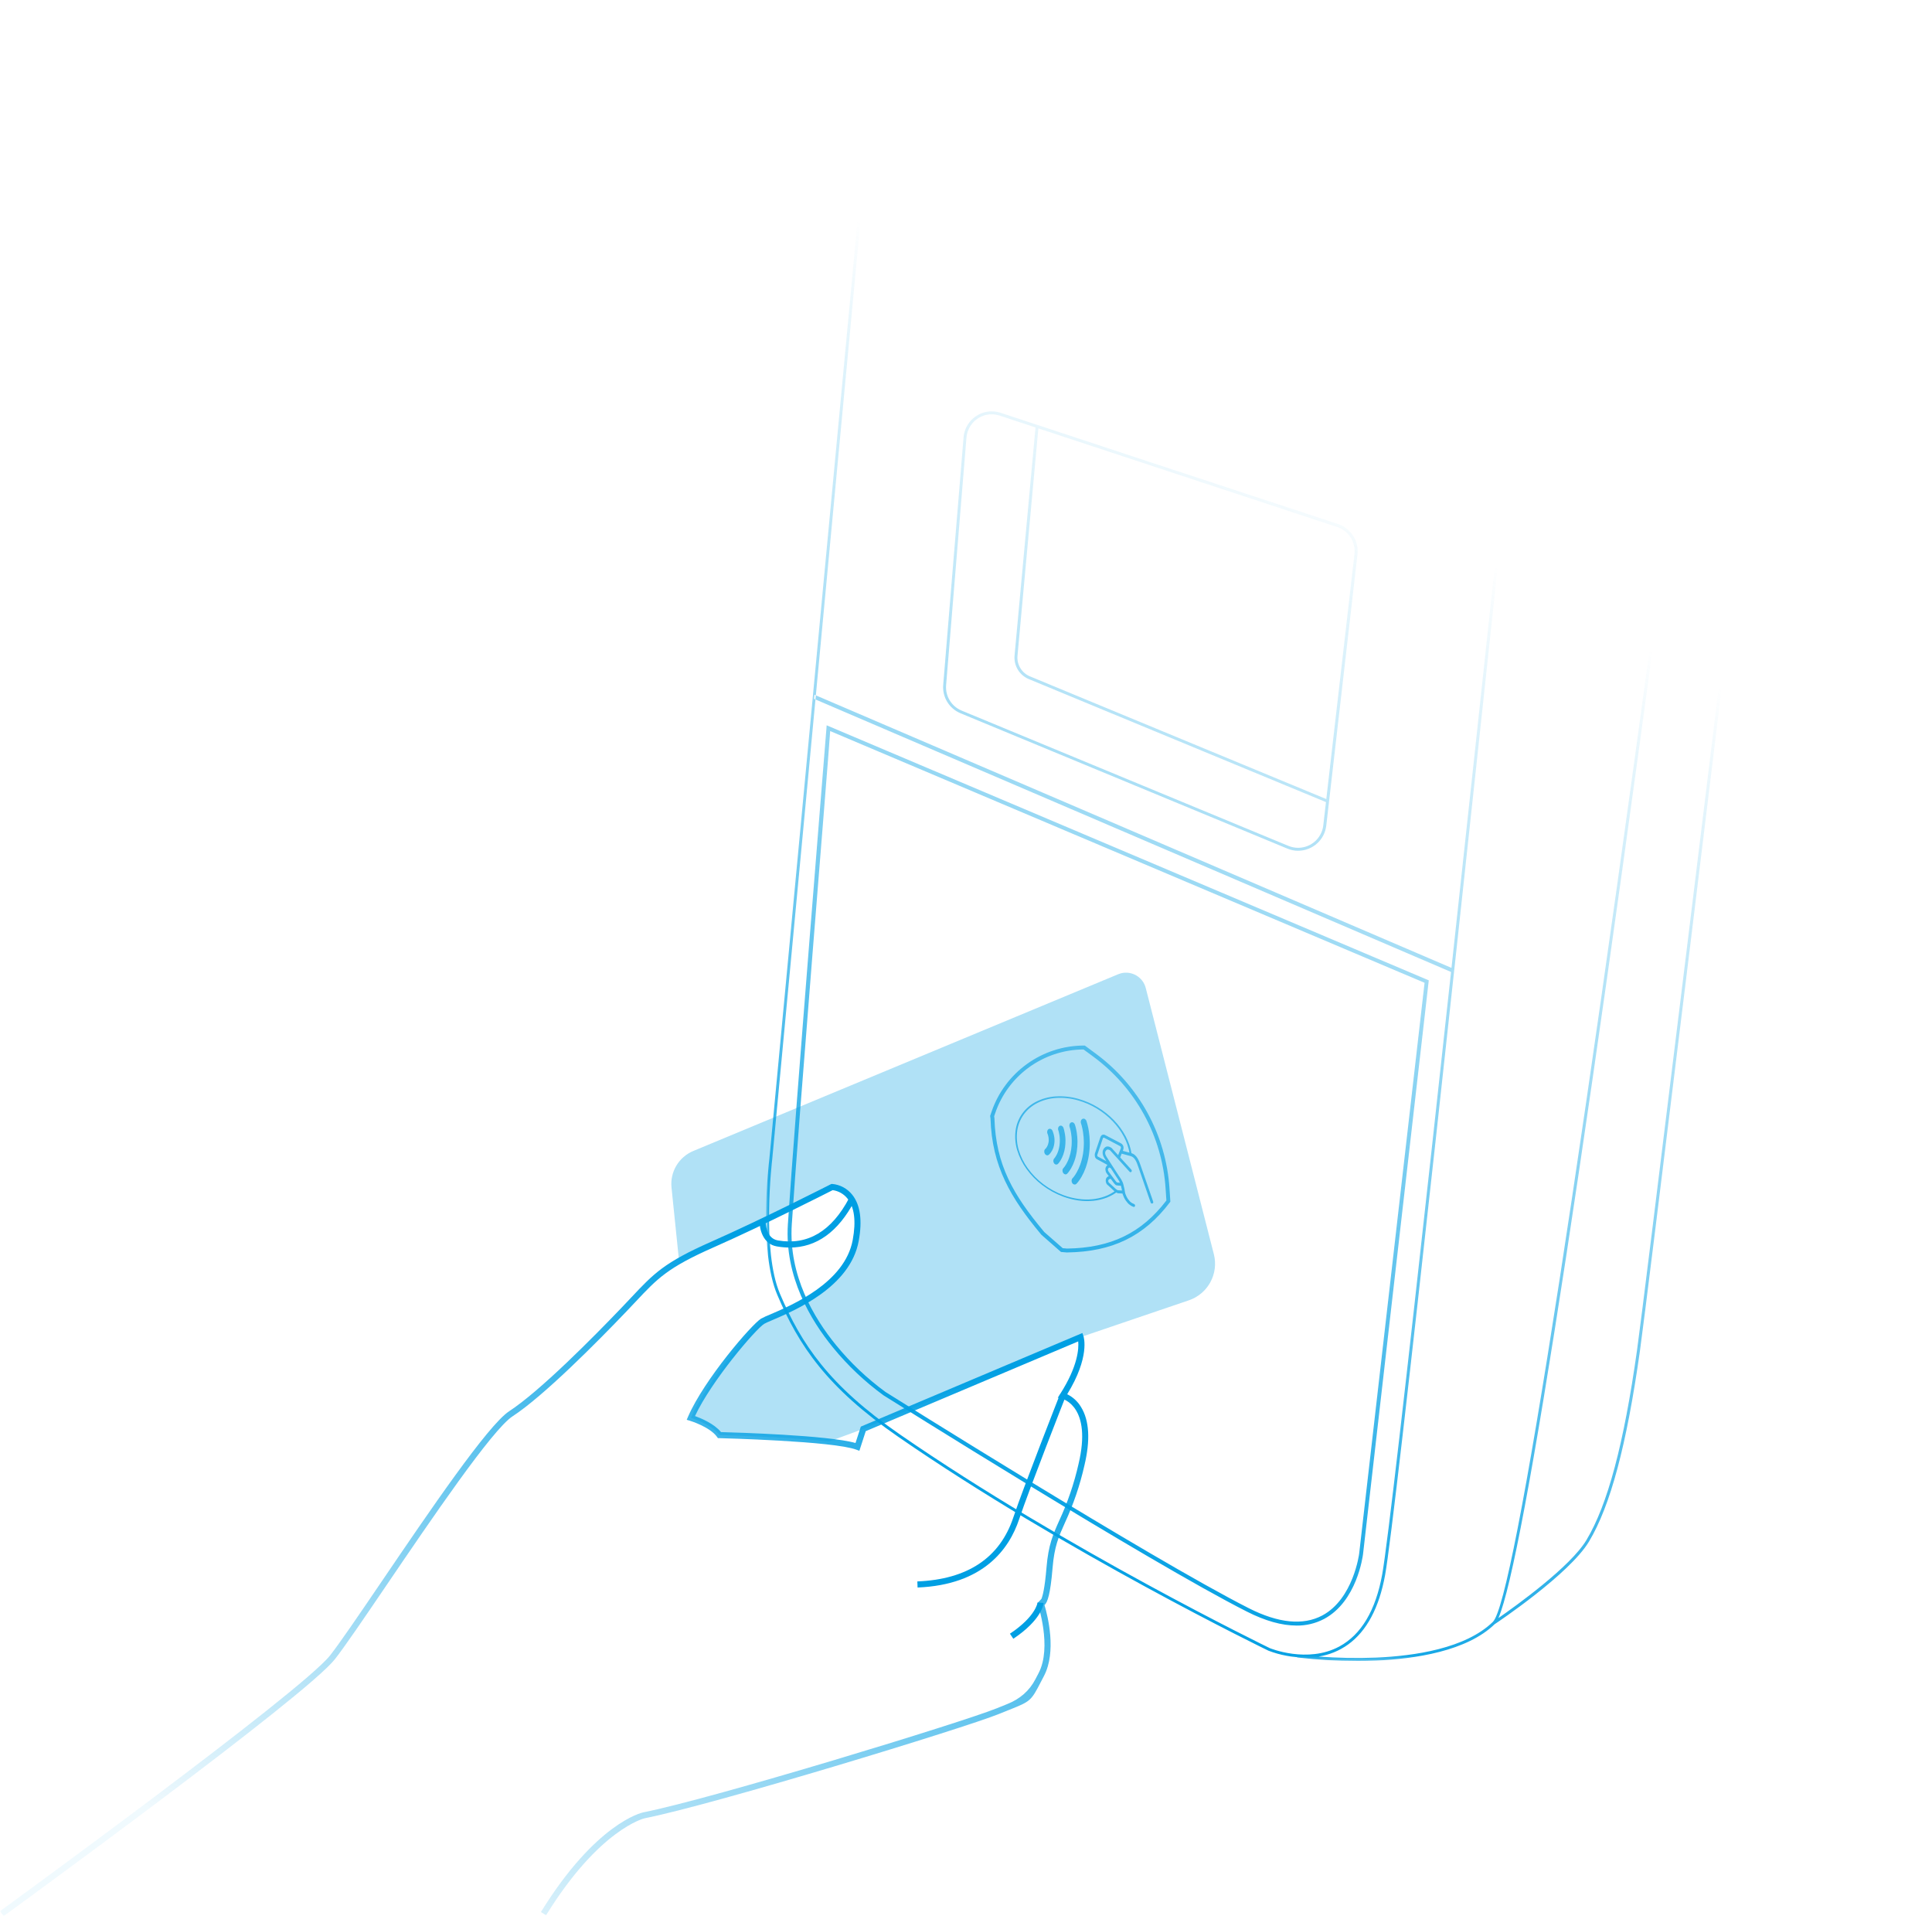 <svg width="479" height="475" viewBox="0 0 479 475" fill="none" xmlns="http://www.w3.org/2000/svg">
<mask id="mask0_2065_1474" style="mask-type:alpha" maskUnits="userSpaceOnUse" x="0" y="0" width="479" height="475">
<rect width="479" height="475" fill="#009FE3"/>
</mask>
<g mask="url(#mask0_2065_1474)">
<mask id="mask1_2065_1474" style="mask-type:luminance" maskUnits="userSpaceOnUse" x="189" y="-302" width="290" height="714">
<path d="M479 -302H189.92V411.744H479V-302Z" fill="white"/>
</mask>
<g mask="url(#mask1_2065_1474)">
<path d="M323.564 410.901C320.468 410.888 317.392 410.315 314.5 409.214C313.986 408.964 264.047 384.742 222.744 356.217C204.978 343.948 198.075 333.63 192.699 320.965C188.049 310.021 190.624 288.329 190.736 287.406L239.825 -234.69L410.767 -232.272L410.728 -231.876C410.109 -225.939 348.523 362.319 343.412 390.429C341.745 399.581 338.043 405.762 332.404 408.806C329.677 410.229 326.64 410.948 323.564 410.901ZM240.484 -233.952L191.448 287.485C191.421 287.716 188.787 309.915 193.358 320.682C198.687 333.228 205.532 343.448 223.146 355.618C264.409 384.116 314.296 408.312 314.79 408.556C314.869 408.589 324.13 412.437 332.055 408.167C337.49 405.235 341.067 399.225 342.687 390.303C347.733 362.523 408.047 -213.367 409.951 -231.553L240.478 -233.952H240.484ZM410.702 -231.54H410.352L239.792 -233.959V-234.308C240.056 -243.302 242.256 -252.132 246.228 -260.203C249.996 -267.946 255.484 -274.719 262.269 -280.017C270.727 -286.62 281.372 -291.067 293.901 -293.235H293.947L458.401 -301.986L458.46 -301.261C458.348 -301.248 447.393 -299.996 436.096 -290.856C425.668 -282.422 412.796 -265.343 410.728 -231.89L410.708 -231.54H410.702ZM240.524 -234.677L410.023 -232.278C410.972 -247.025 414.074 -259.854 419.245 -270.417C423.112 -278.548 428.725 -285.73 435.674 -291.449C441.063 -295.831 447.275 -299.086 453.941 -301.017L294.013 -292.517C265.938 -287.647 252.888 -272.084 246.887 -259.887C243.033 -252.02 240.866 -243.434 240.524 -234.677ZM336.403 411.745C331.561 411.751 326.719 411.475 321.91 410.914L321.581 410.868L321.614 410.111L321.983 410.137C322.503 410.17 323.037 410.19 323.571 410.19C330.988 410.19 339.749 406.48 342.687 390.297C347.792 362.214 409.371 -226.019 409.997 -231.955C411.505 -256.27 418.692 -274.996 431.373 -287.601C441.517 -297.689 452.314 -300.8 456.49 -301.663C456.49 -301.663 457.189 -301.801 457.426 -301.841C457.663 -301.88 458.361 -301.979 458.361 -301.979L458.48 -301.992L459.343 -301.531C465.311 -298.131 470.409 -289.736 474.513 -276.584C476.404 -270.45 477.866 -264.19 478.894 -257.851L478.927 -257.614L478.716 -257.489C469.81 -252.211 464.863 -242.366 462.281 -235.033C460.581 -230.222 459.409 -225.248 458.77 -220.194C458.578 -218.658 439.837 -66.013 419.713 86.251C392.692 290.74 376.177 397.169 370.624 402.586C363.701 409.34 350.809 411.244 341.205 411.653C339.551 411.725 337.931 411.751 336.383 411.751M326.877 410.664C331.64 411.02 336.422 411.106 341.198 410.921C350.671 410.519 363.371 408.654 370.13 402.059C375.486 396.833 392.382 287.597 419.008 86.152C439.133 -66.112 457.874 -218.757 458.065 -220.279C458.71 -225.386 459.896 -230.414 461.609 -235.263C464.211 -242.656 469.191 -252.567 478.156 -257.989C477.662 -261.1 472.254 -293.354 459.007 -300.898L458.361 -301.241C458.15 -301.215 457.729 -301.149 457.557 -301.122C457.327 -301.083 456.642 -300.945 456.642 -300.945C452.531 -300.088 441.899 -297.024 431.893 -287.074C419.344 -274.594 412.223 -256.026 410.728 -231.883C410.102 -225.926 348.523 362.332 343.412 390.442C341.936 398.553 338.847 404.358 334.222 407.679C332.042 409.241 329.532 410.262 326.884 410.671M370.591 402.619L370.137 402.059C375.492 396.833 392.389 287.597 419.015 86.152C439.133 -66.065 457.867 -218.658 458.071 -220.279C458.717 -225.386 459.903 -230.414 461.615 -235.27C464.237 -242.716 469.27 -252.731 478.374 -258.121L479.006 -258.497L478.887 -257.502C476.075 -234.328 410.063 310.277 406.591 334.875C403.297 358.254 399.279 373.284 393.95 382.166C389.135 390.198 371.349 402.125 370.591 402.625M478.097 -257.106C469.586 -251.743 464.817 -242.195 462.294 -235.039C460.594 -230.229 459.422 -225.254 458.783 -220.2C458.598 -218.665 439.851 -66.019 419.726 86.244C393.996 280.949 377.791 386.752 371.507 401.11C375.821 398.118 389.339 388.419 393.318 381.79C398.594 372.994 402.579 358.056 405.86 334.776C409.305 310.337 474.54 -227.784 478.09 -257.1M321.436 402.975C317.793 402.975 313.689 401.821 309.151 399.522C284.554 387.062 219.681 346.301 219.029 345.886C214.398 342.505 210.215 338.552 206.579 334.117C200.986 327.311 194.498 316.465 195.341 303.464C197.04 277.272 204.84 181.452 204.906 180.483L204.952 179.804L354.235 243.028L337.938 385.263C337.878 385.744 336.422 396.992 328.287 401.334C326.173 402.447 323.821 403.014 321.43 402.981M205.828 181.228C205.248 189.945 197.936 278.491 196.309 303.524C195.486 316.201 201.836 326.81 207.31 333.485C210.887 337.853 215.004 341.754 219.563 345.082C220.202 345.484 285.034 386.218 309.586 398.659C316.957 402.395 323.09 403.001 327.833 400.477C335.52 396.379 336.963 385.256 336.976 385.144L353.194 243.634L205.821 181.228H205.828ZM276.609 295.129C275.786 295.748 274.877 296.242 273.915 296.592C272.894 296.961 271.833 297.198 270.753 297.297C269.6 297.402 268.441 297.369 267.295 297.204C266.063 297.027 264.851 296.723 263.685 296.295C261.867 295.63 260.154 294.687 258.613 293.515C257.163 292.414 255.892 291.109 254.825 289.633C253.83 288.27 253.073 286.741 252.585 285.126C252.124 283.604 251.986 281.997 252.183 280.415C252.374 278.933 252.928 277.523 253.797 276.304C254.667 275.111 255.8 274.142 257.111 273.47C258.553 272.732 260.134 272.297 261.755 272.192C263.632 272.067 265.516 272.271 267.328 272.798C268.955 273.266 270.516 273.945 271.965 274.828C273.388 275.691 274.692 276.732 275.845 277.931C276.958 279.078 277.9 280.382 278.651 281.792C279.363 283.123 279.844 284.566 280.081 286.056L280.568 286.102C280.325 284.56 279.83 283.071 279.093 281.7C278.315 280.244 277.34 278.9 276.194 277.714C275.002 276.475 273.658 275.401 272.183 274.511C270.687 273.602 269.073 272.903 267.394 272.422C265.529 271.882 263.579 271.671 261.643 271.803C259.976 271.915 258.349 272.37 256.86 273.128C255.51 273.819 254.344 274.821 253.448 276.047C252.552 277.298 251.986 278.755 251.788 280.283C251.584 281.911 251.722 283.565 252.196 285.133C252.704 286.8 253.481 288.368 254.502 289.778C255.596 291.294 256.913 292.645 258.402 293.778C259.989 294.99 261.755 295.959 263.632 296.651C264.871 297.106 266.148 297.429 267.453 297.606C268.665 297.771 269.897 297.798 271.109 297.672C272.248 297.56 273.368 297.29 274.435 296.875C275.45 296.48 276.398 295.933 277.242 295.254M261.386 283.591V283.578V283.565C261.432 283.249 261.452 282.932 261.445 282.616C261.445 282.339 261.419 282.062 261.373 281.786C261.333 281.555 261.287 281.331 261.221 281.107C261.168 280.909 261.109 280.738 261.056 280.606C261.037 280.56 261.024 280.514 261.01 280.481L260.971 280.382C260.971 280.382 260.951 280.336 260.944 280.316C260.938 280.297 260.931 280.29 260.931 280.29C260.885 280.191 260.819 280.099 260.74 280.02C260.668 279.947 260.589 279.895 260.49 279.862C260.404 279.829 260.312 279.816 260.22 279.822C260.128 279.829 260.035 279.862 259.956 279.914C259.871 279.974 259.805 280.046 259.752 280.132C259.699 280.224 259.66 280.323 259.64 280.422C259.62 280.527 259.614 280.639 259.627 280.751C259.64 280.863 259.673 280.975 259.726 281.081V281.1L259.739 281.114H259.732L259.746 281.14C259.746 281.14 259.752 281.16 259.759 281.173C259.765 281.186 259.772 281.199 259.779 281.219C259.805 281.292 259.838 281.397 259.871 281.522C259.91 281.667 259.943 281.812 259.963 281.964C259.989 282.142 260.009 282.326 260.009 282.511C260.009 282.721 260.009 282.926 259.976 283.137C259.943 283.334 259.897 283.532 259.831 283.723C259.779 283.881 259.713 284.033 259.634 284.184C259.574 284.303 259.502 284.415 259.429 284.52C259.377 284.593 259.317 284.665 259.258 284.738L259.225 284.764L259.199 284.784L259.179 284.797H259.172L259.166 284.81H259.159V284.823C259.08 284.889 259.021 284.968 258.981 285.061C258.935 285.159 258.909 285.258 258.902 285.364C258.883 285.588 258.929 285.818 259.047 286.009C259.1 286.102 259.172 286.187 259.258 286.253C259.331 286.312 259.416 286.359 259.515 286.385C259.693 286.438 259.89 286.385 260.029 286.266L260.049 286.247C260.049 286.247 260.075 286.22 260.095 286.207C260.114 286.194 260.134 286.168 260.161 286.148C260.187 286.128 260.213 286.095 260.24 286.062C260.345 285.95 260.437 285.838 260.529 285.713C260.655 285.548 260.76 285.377 260.859 285.192C260.977 284.968 261.076 284.731 261.162 284.487C261.261 284.197 261.333 283.894 261.373 283.591V283.565M261.702 288.658C261.755 288.678 261.807 288.685 261.86 288.691C261.913 288.691 261.966 288.691 262.018 288.678C262.071 288.665 262.117 288.645 262.163 288.625C262.209 288.599 262.255 288.566 262.295 288.526C262.381 288.441 262.46 288.349 262.532 288.256C262.716 288.019 262.888 287.769 263.033 287.505C263.257 287.103 263.448 286.688 263.606 286.253C263.81 285.68 263.955 285.087 264.047 284.487C264.139 283.861 264.179 283.229 264.166 282.596C264.153 282.082 264.106 281.568 264.021 281.061C263.961 280.712 263.889 280.362 263.797 280.02C263.724 279.769 263.672 279.618 263.665 279.598C263.626 279.493 263.573 279.394 263.5 279.308C263.435 279.229 263.355 279.163 263.27 279.117C263.184 279.071 263.099 279.045 263 279.045C262.908 279.045 262.809 279.058 262.73 279.104C262.644 279.15 262.565 279.209 262.506 279.288C262.44 279.367 262.394 279.46 262.367 279.559C262.334 279.664 262.321 279.769 262.328 279.881C262.328 280 262.354 280.112 262.394 280.218C262.394 280.218 262.433 280.329 262.486 280.521C262.558 280.791 262.611 281.061 262.657 281.338C262.716 281.74 262.756 282.142 262.763 282.55C262.776 283.051 262.743 283.552 262.67 284.046C262.604 284.514 262.486 284.982 262.334 285.43C262.216 285.766 262.071 286.095 261.906 286.405C261.794 286.609 261.669 286.8 261.537 286.985C261.485 287.05 261.432 287.116 261.379 287.182C261.307 287.255 261.254 287.34 261.215 287.433C261.175 287.531 261.155 287.637 261.149 287.742C261.149 287.854 261.162 287.96 261.188 288.065C261.221 288.171 261.267 288.276 261.327 288.368C261.353 288.408 261.379 288.441 261.412 288.474C261.439 288.507 261.471 288.533 261.504 288.559C261.537 288.586 261.57 288.606 261.603 288.625C261.636 288.645 261.676 288.658 261.709 288.671M263.981 291.096C264.034 291.116 264.087 291.123 264.139 291.129C264.192 291.129 264.245 291.129 264.297 291.116C264.35 291.103 264.403 291.083 264.449 291.063C264.502 291.037 264.548 291.004 264.587 290.958C264.699 290.839 264.805 290.721 264.903 290.589C265.154 290.266 265.378 289.923 265.582 289.568C265.892 289.027 266.148 288.454 266.359 287.868C266.636 287.083 266.84 286.273 266.965 285.456C267.097 284.599 267.156 283.736 267.143 282.873C267.13 282.168 267.071 281.469 266.965 280.778C266.893 280.297 266.794 279.822 266.669 279.354C266.577 279.012 266.504 278.814 266.498 278.781C266.458 278.676 266.405 278.577 266.333 278.485C266.267 278.405 266.188 278.34 266.096 278.287C266.01 278.241 265.918 278.214 265.826 278.208C265.727 278.208 265.635 278.221 265.549 278.26C265.457 278.307 265.378 278.366 265.318 278.445C265.253 278.524 265.206 278.616 265.174 278.715C265.141 278.821 265.127 278.933 265.127 279.038C265.127 279.157 265.154 279.269 265.193 279.381C265.193 279.381 265.253 279.539 265.325 279.822C265.424 280.211 265.51 280.606 265.569 281.008C265.661 281.595 265.707 282.188 265.72 282.781C265.733 283.519 265.681 284.257 265.569 284.988C265.463 285.68 265.292 286.359 265.068 287.018C264.897 287.512 264.686 287.993 264.429 288.447C264.271 288.744 264.087 289.027 263.882 289.297C263.81 289.396 263.731 289.495 263.645 289.581C263.573 289.653 263.52 289.739 263.481 289.838C263.441 289.937 263.421 290.042 263.421 290.147C263.421 290.259 263.435 290.371 263.461 290.477C263.494 290.589 263.54 290.688 263.606 290.78C263.632 290.82 263.658 290.852 263.691 290.885C263.718 290.918 263.751 290.945 263.784 290.971C263.817 290.997 263.85 291.017 263.882 291.037C263.915 291.057 263.955 291.07 263.988 291.083M266.254 293.607C266.307 293.627 266.359 293.64 266.419 293.64C266.531 293.646 266.636 293.627 266.735 293.574C266.787 293.547 266.834 293.515 266.873 293.475C267.018 293.33 267.156 293.172 267.282 293.007C267.604 292.599 267.894 292.164 268.151 291.716C268.546 291.024 268.882 290.299 269.152 289.548C269.515 288.546 269.785 287.512 269.949 286.457C270.127 285.357 270.206 284.244 270.187 283.137C270.173 282.234 270.101 281.331 269.963 280.442C269.87 279.829 269.745 279.216 269.58 278.616C269.462 278.175 269.37 277.918 269.357 277.885C269.317 277.779 269.258 277.674 269.185 277.588C269.119 277.509 269.04 277.443 268.948 277.391C268.862 277.345 268.77 277.318 268.671 277.312C268.573 277.312 268.474 277.325 268.388 277.371C268.296 277.411 268.217 277.476 268.151 277.555C268.085 277.635 268.032 277.733 268 277.832C267.967 277.938 267.947 278.05 267.953 278.162C267.953 278.28 267.98 278.399 268.019 278.504C268.019 278.511 268.098 278.722 268.197 279.097C268.336 279.624 268.441 280.158 268.52 280.692C268.639 281.476 268.704 282.273 268.718 283.064C268.731 284.046 268.665 285.028 268.513 285.996C268.368 286.919 268.138 287.821 267.828 288.698C267.591 289.357 267.308 289.989 266.965 290.602C266.748 290.997 266.498 291.373 266.228 291.729C266.129 291.861 266.023 291.986 265.905 292.104C265.832 292.177 265.773 292.263 265.74 292.361C265.701 292.46 265.681 292.566 265.674 292.671C265.674 292.783 265.687 292.895 265.714 293.001C265.747 293.113 265.793 293.211 265.859 293.31C265.885 293.35 265.911 293.383 265.944 293.416C265.977 293.449 266.004 293.475 266.043 293.501C266.076 293.528 266.109 293.547 266.148 293.567C266.181 293.587 266.221 293.6 266.254 293.613M285.535 298.338C285.535 298.338 285.568 298.351 285.581 298.351C285.594 298.351 285.614 298.351 285.627 298.351C285.64 298.351 285.66 298.351 285.673 298.351C285.733 298.344 285.792 298.311 285.832 298.272C285.864 298.239 285.891 298.199 285.904 298.16C285.924 298.114 285.93 298.068 285.93 298.022C285.93 297.969 285.924 297.916 285.904 297.87L282.887 289.179L282.841 289.04C282.735 288.731 282.617 288.395 282.485 288.065C282.353 287.736 282.195 287.419 282.017 287.116C281.84 286.82 281.616 286.556 281.359 286.332C281.095 286.102 280.779 285.937 280.443 285.851L279.554 285.614L278.829 285.416L278.342 285.285L278.157 285.232C278.111 285.219 278.072 285.219 278.026 285.232C277.986 285.238 277.946 285.258 277.914 285.285C277.881 285.311 277.848 285.344 277.828 285.383C277.802 285.423 277.788 285.469 277.782 285.522C277.769 285.621 277.782 285.719 277.841 285.805C277.867 285.845 277.894 285.884 277.933 285.911C277.966 285.943 278.012 285.963 278.052 285.977L278.236 286.029L278.724 286.161L279.448 286.359L280.338 286.602C280.595 286.675 280.832 286.8 281.023 286.985C281.227 287.176 281.398 287.387 281.53 287.63C281.675 287.887 281.807 288.157 281.912 288.434C282.024 288.718 282.123 289.008 282.222 289.284L285.278 298.107C285.278 298.107 285.305 298.167 285.318 298.193C285.337 298.219 285.351 298.246 285.377 298.265C285.397 298.285 285.417 298.305 285.443 298.325C285.469 298.338 285.496 298.351 285.522 298.364M281.016 299.181C281.056 299.194 281.102 299.201 281.148 299.201C281.187 299.201 281.227 299.181 281.266 299.161C281.299 299.142 281.332 299.109 281.359 299.069C281.385 299.03 281.405 298.984 281.411 298.937C281.418 298.891 281.418 298.839 281.411 298.792C281.405 298.746 281.385 298.7 281.365 298.654C281.339 298.615 281.313 298.575 281.28 298.542C281.247 298.509 281.201 298.483 281.161 298.47C280.983 298.404 280.812 298.325 280.647 298.232C280.516 298.153 280.384 298.055 280.272 297.956C280.173 297.87 280.081 297.771 280.002 297.672C279.923 297.58 279.863 297.501 279.811 297.429L279.771 297.376L279.732 297.33L279.699 297.284C279.699 297.284 279.672 297.257 279.666 297.244C279.606 297.165 279.547 297.086 279.501 296.994C279.429 296.875 279.343 296.717 279.264 296.546C279.178 296.368 279.099 296.183 279.033 295.992C278.967 295.814 278.921 295.623 278.895 295.439C278.875 295.3 278.862 295.182 278.842 295.07C278.823 294.958 278.809 294.859 278.79 294.766C278.77 294.674 278.75 294.589 278.73 294.503C278.711 294.417 278.691 294.332 278.664 294.239C278.651 294.2 278.645 294.154 278.632 294.108C278.618 294.061 278.612 294.015 278.599 293.963C278.585 293.91 278.572 293.857 278.559 293.804C278.546 293.752 278.533 293.692 278.52 293.627C278.467 293.403 278.388 293.185 278.289 292.974C278.19 292.757 278.072 292.539 277.953 292.335C277.834 292.137 277.722 291.959 277.624 291.821C277.525 291.683 277.459 291.584 277.426 291.538C277.387 291.478 277.202 291.189 276.932 290.78C276.662 290.371 276.319 289.838 275.97 289.297C275.621 288.757 275.265 288.197 274.969 287.742C274.673 287.288 274.442 286.919 274.343 286.761C274.277 286.655 274.218 286.543 274.159 286.425C274.119 286.345 274.086 286.266 274.06 286.181C274.04 286.121 274.027 286.062 274.02 286.003C274.014 285.95 274.014 285.911 274.007 285.864V285.792C274.007 285.752 274.007 285.706 274.007 285.667C274.014 285.607 274.034 285.542 274.053 285.489C274.086 285.41 274.126 285.337 274.172 285.271C274.238 285.186 274.31 285.107 274.396 285.041C274.462 284.988 274.541 284.962 274.626 284.962C274.712 284.962 274.798 284.975 274.877 285.001C274.949 285.028 275.022 285.061 275.094 285.094C275.14 285.12 275.186 285.146 275.232 285.173L280.054 290.47C280.087 290.503 280.127 290.536 280.166 290.556C280.206 290.576 280.245 290.582 280.292 290.589C280.331 290.589 280.377 290.582 280.41 290.563C280.45 290.543 280.483 290.516 280.516 290.483C280.548 290.444 280.568 290.404 280.581 290.358C280.595 290.312 280.601 290.266 280.595 290.213C280.595 290.167 280.581 290.115 280.562 290.068C280.542 290.022 280.516 289.976 280.483 289.943L275.601 284.586L275.575 284.566C275.522 284.527 275.463 284.487 275.404 284.454C275.285 284.382 275.153 284.323 275.022 284.276C274.864 284.224 274.692 284.197 274.521 284.204C274.337 284.217 274.152 284.283 274.007 284.402C273.862 284.514 273.744 284.645 273.638 284.797C273.493 285.014 273.401 285.265 273.375 285.528C273.368 285.607 273.362 285.693 273.375 285.779V285.831C273.375 285.911 273.381 285.99 273.395 286.069C273.408 286.161 273.434 286.26 273.46 286.352C273.493 286.471 273.54 286.589 273.592 286.701C273.665 286.853 273.744 286.998 273.829 287.136C273.935 287.307 274.165 287.676 274.468 288.144C274.765 288.612 275.127 289.172 275.483 289.726C275.839 290.279 276.181 290.806 276.445 291.215C276.708 291.623 276.892 291.907 276.919 291.946L276.932 291.966C276.985 292.039 277.064 292.151 277.156 292.289C277.248 292.427 277.347 292.585 277.439 292.75C277.531 292.915 277.63 293.093 277.703 293.258C277.775 293.409 277.834 293.567 277.867 293.725C277.881 293.791 277.894 293.851 277.907 293.91C277.92 293.969 277.933 294.022 277.946 294.075C277.96 294.127 277.973 294.173 277.979 294.226L278.012 294.365C278.032 294.45 278.052 294.529 278.072 294.608C278.091 294.687 278.105 294.766 278.124 294.852C278.144 294.938 278.157 295.023 278.17 295.122C278.184 295.221 278.203 295.333 278.217 295.452C278.249 295.689 278.302 295.92 278.381 296.15C278.46 296.381 278.552 296.611 278.658 296.829C278.757 297.04 278.862 297.237 278.961 297.389C279.033 297.508 279.112 297.626 279.198 297.732C279.198 297.732 279.211 297.745 279.218 297.751C279.224 297.758 279.231 297.771 279.244 297.778L279.271 297.811L279.297 297.85C279.356 297.936 279.435 298.035 279.527 298.147C279.633 298.272 279.745 298.391 279.87 298.503C280.021 298.634 280.18 298.753 280.351 298.858C280.555 298.984 280.772 299.089 281.003 299.168M275.167 288.329L274.745 288.098C274.508 287.966 274.198 287.795 273.875 287.624C273.553 287.452 273.21 287.261 272.914 287.103C272.617 286.945 272.374 286.813 272.229 286.734C272.202 286.721 272.183 286.708 272.163 286.695C272.15 286.682 272.13 286.668 272.117 286.655C272.103 286.642 272.097 286.629 272.09 286.616C272.09 286.602 272.077 286.596 272.077 286.583C272.064 286.55 272.057 286.51 272.051 286.471C272.051 286.431 272.051 286.392 272.051 286.359C272.051 286.326 272.057 286.293 272.064 286.26C272.064 286.24 272.071 286.214 272.084 286.194L272.262 285.667C272.367 285.35 272.512 284.929 272.663 284.481C272.815 284.033 272.973 283.565 273.105 283.163C273.236 282.761 273.355 282.431 273.414 282.26C273.421 282.234 273.434 282.201 273.447 282.174C273.46 282.155 273.474 282.128 273.487 282.109C273.5 282.089 273.513 282.076 273.526 282.062C273.54 282.049 273.553 282.043 273.572 282.036C273.592 282.029 273.619 282.023 273.638 282.023C273.658 282.023 273.678 282.023 273.698 282.03C273.711 282.03 273.731 282.036 273.744 282.043H273.763L273.783 282.062L274.29 282.326L275.43 282.926L276.715 283.604L277.643 284.092C277.69 284.112 277.729 284.138 277.762 284.171C277.788 284.191 277.815 284.217 277.834 284.244C277.848 284.263 277.861 284.283 277.874 284.303C277.874 284.316 277.887 284.329 277.887 284.342C277.9 284.388 277.907 284.435 277.907 284.481C277.907 284.527 277.907 284.573 277.894 284.619C277.887 284.659 277.874 284.698 277.861 284.738C277.854 284.764 277.841 284.79 277.828 284.817L277.103 286.649L277.696 287.004L278.408 285.219C278.427 285.173 278.447 285.126 278.467 285.074C278.493 284.995 278.52 284.909 278.533 284.823C278.552 284.718 278.566 284.612 278.559 284.5C278.559 284.375 278.539 284.257 278.5 284.138C278.48 284.079 278.46 284.019 278.427 283.96C278.394 283.894 278.355 283.828 278.309 283.769C278.256 283.697 278.197 283.637 278.131 283.578C278.052 283.512 277.966 283.453 277.874 283.407L276.972 282.932L275.713 282.273L274.574 281.68L274.007 281.384C274.007 281.384 273.948 281.351 273.915 281.338C273.862 281.318 273.81 281.298 273.757 281.285C273.691 281.272 273.625 281.265 273.559 281.265C273.434 281.265 273.309 281.305 273.204 281.377C273.151 281.41 273.105 281.45 273.065 281.489C273.013 281.542 272.973 281.601 272.933 281.667C272.887 281.746 272.848 281.832 272.815 281.917C272.756 282.089 272.644 282.418 272.512 282.807C272.38 283.196 272.222 283.657 272.077 284.099L271.682 285.285C271.576 285.607 271.504 285.825 271.491 285.858C271.491 285.871 271.471 285.911 271.464 285.963C271.445 286.036 271.438 286.108 271.425 286.187C271.418 286.286 271.418 286.385 271.425 286.484C271.438 286.596 271.458 286.708 271.497 286.82C271.524 286.879 271.55 286.945 271.583 286.998C271.616 287.057 271.656 287.11 271.695 287.156C271.781 287.255 271.886 287.334 272.005 287.393C272.15 287.466 272.4 287.604 272.696 287.762L273.665 288.289C273.994 288.467 274.304 288.638 274.534 288.77L274.923 288.988L275.147 288.322L275.167 288.329ZM276.787 293.818C276.86 293.837 276.925 293.857 276.998 293.87C277.09 293.884 277.196 293.897 277.314 293.91C277.433 293.923 277.558 293.93 277.683 293.936C277.808 293.943 277.933 293.936 278.058 293.93L277.953 293.185C277.848 293.192 277.742 293.192 277.637 293.192C277.531 293.192 277.426 293.185 277.334 293.172C277.242 293.159 277.156 293.152 277.084 293.146C277.031 293.139 276.978 293.126 276.932 293.119C276.912 293.106 276.892 293.086 276.873 293.073C276.846 293.053 276.827 293.027 276.794 292.994C276.761 292.961 276.734 292.935 276.708 292.902C276.682 292.869 276.649 292.836 276.622 292.803C276.458 292.579 276.26 292.322 276.062 292.058C275.865 291.795 275.661 291.525 275.483 291.281C275.305 291.037 275.14 290.813 275.015 290.648C274.89 290.483 274.811 290.371 274.791 290.339C274.778 290.319 274.771 290.292 274.765 290.273C274.752 290.246 274.745 290.207 274.732 290.167C274.719 290.128 274.712 290.088 274.705 290.049C274.699 290.009 274.692 289.963 274.686 289.923C274.686 289.89 274.686 289.857 274.692 289.831C274.699 289.792 274.719 289.759 274.732 289.726C274.752 289.686 274.778 289.647 274.804 289.607C274.837 289.561 274.87 289.515 274.91 289.475C274.936 289.449 274.969 289.436 275.002 289.442C275.041 289.442 275.081 289.449 275.12 289.462C275.16 289.475 275.2 289.495 275.239 289.515C275.272 289.528 275.298 289.548 275.325 289.568L275.463 289.66L275.733 289.021L275.621 288.948C275.542 288.896 275.463 288.843 275.371 288.803C275.272 288.757 275.167 288.731 275.061 288.711C274.956 288.691 274.844 288.704 274.738 288.731C274.626 288.764 274.521 288.836 274.449 288.922C274.376 289.001 274.31 289.087 274.258 289.179C274.205 289.258 274.165 289.344 274.132 289.436C274.099 289.521 274.08 289.607 274.066 289.699C274.053 289.785 274.053 289.877 274.066 289.963C274.066 290.009 274.08 290.068 274.093 290.134C274.106 290.2 274.119 290.273 274.139 290.345C274.159 290.418 274.185 290.49 274.211 290.563C274.238 290.628 274.271 290.694 274.31 290.76C274.337 290.793 274.435 290.938 274.58 291.136C274.725 291.333 274.916 291.59 275.12 291.867C275.325 292.144 275.535 292.421 275.72 292.678C275.904 292.935 276.069 293.152 276.174 293.29V293.304C276.227 293.356 276.273 293.416 276.326 293.475C276.379 293.534 276.431 293.587 276.484 293.64C276.537 293.686 276.589 293.732 276.649 293.778C276.695 293.811 276.748 293.844 276.8 293.864M276.991 295.755C277.031 295.768 277.07 295.781 277.103 295.788C277.136 295.794 277.169 295.801 277.195 295.808C277.222 295.808 277.248 295.808 277.275 295.814C277.294 295.814 277.314 295.814 277.334 295.814L278.559 295.9C278.599 295.9 278.645 295.9 278.684 295.88C278.724 295.867 278.757 295.841 278.783 295.808C278.809 295.775 278.836 295.735 278.849 295.696C278.862 295.649 278.869 295.603 278.869 295.551C278.869 295.498 278.856 295.452 278.836 295.406C278.816 295.359 278.796 295.32 278.763 295.28C278.73 295.247 278.697 295.215 278.658 295.195C278.618 295.175 278.572 295.162 278.533 295.155L277.281 295.07L277.261 295.056L277.215 295.07C277.215 295.07 277.163 295.063 277.143 295.056C277.09 295.043 277.044 295.023 276.998 294.997C276.925 294.958 276.853 294.911 276.781 294.859C276.682 294.786 276.583 294.701 276.497 294.615C276.359 294.477 276.194 294.332 276.03 294.18C275.865 294.029 275.7 293.877 275.542 293.732C275.384 293.587 275.246 293.462 275.127 293.35C275.008 293.238 274.916 293.165 274.87 293.119C274.857 293.099 274.844 293.073 274.837 293.047C274.824 293.014 274.811 292.974 274.798 292.935C274.771 292.836 274.765 292.73 274.778 292.625C274.791 292.559 274.817 292.506 274.857 292.454C274.903 292.401 274.949 292.361 275.008 292.328C275.061 292.295 275.12 292.276 275.18 292.256C275.226 292.243 275.272 292.236 275.318 292.243L275.522 292.328C275.562 292.348 275.608 292.355 275.647 292.348C275.687 292.348 275.727 292.335 275.766 292.315C275.799 292.296 275.832 292.269 275.858 292.236C275.885 292.197 275.904 292.157 275.918 292.111C275.931 292.065 275.931 292.012 275.924 291.966C275.924 291.92 275.904 291.874 275.885 291.828C275.865 291.788 275.839 291.749 275.806 291.716C275.773 291.683 275.733 291.656 275.694 291.637L275.45 291.531H275.43C275.312 291.498 275.18 291.492 275.061 291.525C274.923 291.551 274.785 291.604 274.666 291.683C274.534 291.762 274.422 291.867 274.337 291.992C274.244 292.124 274.185 292.282 274.159 292.44C274.139 292.585 274.139 292.737 274.159 292.882C274.185 293.093 274.258 293.291 274.356 293.475C274.376 293.515 274.402 293.547 274.429 293.587L274.455 293.62L274.488 293.646L274.659 293.798C274.765 293.897 274.91 294.022 275.074 294.173C275.239 294.325 275.424 294.496 275.608 294.661C275.792 294.826 275.97 295.004 276.128 295.149C276.221 295.234 276.306 295.313 276.392 295.379C276.464 295.439 276.543 295.498 276.622 295.551C276.688 295.597 276.754 295.63 276.827 295.669C276.886 295.696 276.945 295.722 277.004 295.742M264.515 310.488L263.046 310.357L258.184 306.093L258.007 305.876C250.602 296.987 245.938 289.106 245.576 277.318L245.484 276.64L245.787 275.743C249.1 265.853 258.369 259.185 268.797 259.191H268.955L271.609 261.148C282.373 269.055 289.092 281.318 289.955 294.648L290.166 297.896L290.061 298.041C283.664 306.489 275.792 310.324 264.541 310.482H264.515V310.488ZM263.448 309.421L264.554 309.52C275.404 309.362 283.006 305.685 289.184 297.606L288.993 294.714C288.15 281.667 281.576 269.668 271.043 261.926L268.645 260.16C258.692 260.219 249.871 266.604 246.709 276.047L246.479 276.725L246.551 277.252C246.894 288.83 251.287 296.282 258.757 305.243L258.916 305.428L263.461 309.408L263.448 309.421ZM342.081 78.66L341.659 78.535L249.37 50.583L273.843 -198.95L370.795 -194.74L370.756 -194.357L342.088 78.66H342.081ZM250.154 50.063L341.449 77.711L369.985 -194.054L274.495 -198.205L250.154 50.063ZM342.081 78.66L341.659 78.535L249.37 50.583L249.397 50.287L273.843 -198.97L283.987 -198.179L258.764 45.74L343.003 69.863L342.081 78.66ZM250.154 50.063L341.449 77.711L342.213 70.404L257.974 46.274L258.007 45.971L283.183 -197.514L274.495 -198.192L250.154 50.056V50.063ZM321.858 210.906C320.936 210.906 320.02 210.721 319.17 210.365L238.159 176.826C235.339 175.666 233.594 172.813 233.851 169.769L238.897 108.417C239.213 104.556 242.599 101.683 246.459 101.999C247.012 102.045 247.559 102.157 248.086 102.328L331.792 129.957C334.94 131.005 336.93 134.115 336.561 137.423L328.821 204.679C328.412 208.217 325.422 210.886 321.864 210.899M245.873 102.704C242.605 102.711 239.885 105.221 239.615 108.483L234.569 169.835C234.338 172.563 235.899 175.12 238.429 176.161L319.44 209.693C322.648 211.024 326.324 209.495 327.648 206.287C327.872 205.746 328.017 205.18 328.083 204.6L335.816 137.344C336.146 134.385 334.367 131.598 331.541 130.656L247.842 103.027C247.203 102.816 246.538 102.711 245.866 102.704M360.229 240.096L201.922 172.227L201.823 173.242L360.117 241.104L360.223 240.096H360.229ZM329.453 199.131L255.088 168.352C252.763 167.397 251.327 165.045 251.538 162.534L256.801 105.221L257.236 105.366L331.712 129.891C334.907 130.952 336.923 134.108 336.554 137.456L329.46 199.137L329.453 199.131ZM257.44 106.19L252.262 162.593C252.078 164.781 253.336 166.843 255.365 167.674L328.84 198.09L335.83 137.363C336.166 134.359 334.354 131.525 331.482 130.57L257.44 106.19Z" fill="url(#paint0_linear_2065_1474)"/>
</g>
<path d="M0.889 475L0 473.781C0.744 473.241 74.648 419.466 81.808 410.412C84.2 407.388 89.022 400.298 94.601 392.088C106.34 374.804 120.957 353.297 126.24 349.844C133.895 344.843 147.043 331.559 154.197 324.081C155.034 323.204 155.798 322.394 156.509 321.636C162.102 315.692 164.651 312.978 176.37 307.805C189.281 302.106 205.796 293.665 205.96 293.586L206.132 293.5H206.323C208.273 293.671 210.064 294.633 211.283 296.162C213.299 298.659 213.839 302.527 212.897 307.654C210.809 319.007 197.278 324.779 191.501 327.25C190.533 327.665 189.769 327.988 189.466 328.179C187.377 329.464 176.442 342.221 172.312 351.037C173.827 351.584 177.062 352.935 178.761 355.017C182.088 355.103 205.289 355.775 212.106 357.718L213.424 353.66L268.356 330.459L268.619 331.223C268.692 331.434 270.286 336.363 264.588 345.634C266.004 346.326 267.19 347.42 268 348.77C270.075 352.104 270.365 356.994 268.857 363.293C267.75 368.195 266.123 372.973 264.008 377.532C262.493 380.906 261.4 383.344 260.965 388.668C260.425 395.237 259.7 397.254 258.962 397.899C259.773 400.614 261.993 409.444 258.831 415.473C258.541 416.02 258.284 416.521 258.053 416.969C255.636 421.647 255.484 421.772 250.254 423.854C249.509 424.151 248.66 424.487 247.678 424.889C239.312 428.309 177.016 447.352 159.809 450.758C159.711 450.778 148.578 453.427 135.39 474.789L134.105 473.998C147.689 451.997 159.025 449.381 159.5 449.282C176.673 445.882 238.765 426.899 247.105 423.492C248.093 423.09 248.95 422.747 249.694 422.451C252.9 421.177 255.238 419.119 256.709 416.277C256.947 415.822 257.204 415.321 257.493 414.775C260.892 408.304 257.315 397.689 257.276 397.577L257.217 397.399L258.192 396.377C258.495 395.679 259.035 393.748 259.463 388.549C259.918 382.968 261.116 380.3 262.632 376.919C264.707 372.445 266.307 367.76 267.394 362.944C270.793 348.724 263.6 346.82 263.29 346.747L262.256 346.497L262.823 345.601C267.276 338.676 267.48 334.261 267.322 332.534L214.643 354.786L213.062 359.656L212.324 359.379C206.619 357.224 178.643 356.526 178.366 356.519H177.991L177.773 356.203C175.981 353.712 171.12 352.223 171.067 352.21L170.257 351.966L170.593 351.189C174.611 341.931 186.37 328.317 188.675 326.901C189.4 326.512 190.144 326.169 190.908 325.873C196.461 323.501 209.471 317.946 211.415 307.39C212.278 302.712 211.836 299.259 210.11 297.117C209.201 295.978 207.891 295.233 206.448 295.035C204.557 295.997 189.169 303.812 176.976 309.196C165.534 314.243 163.05 316.885 157.609 322.677C156.891 323.435 156.127 324.252 155.284 325.135C148.084 332.66 134.843 346.036 127.064 351.116C122.031 354.404 106.9 376.676 95.846 392.944C90.253 401.181 85.418 408.291 82.994 411.361C75.702 420.58 3.933 472.792 0.883 475.013" fill="url(#paint1_linear_2065_1474)"/>
<path d="M227.495 393.544L227.436 392.036C239.886 391.535 247.902 386.184 251.249 376.129C253.666 368.881 262.671 345.957 262.764 345.727L264.167 346.28C264.074 346.511 255.083 369.395 252.678 376.61C250.221 383.97 243.864 392.886 227.495 393.544Z" fill="#009FE3"/>
<path d="M251.229 406.247L250.393 404.995C256.835 400.699 257.237 397.299 257.243 397.266L258.745 397.378C258.732 397.542 258.383 401.483 251.229 406.247Z" fill="#009FE3"/>
<path d="M195.77 309.265C194.703 309.265 193.636 309.167 192.582 308.982C189.137 308.389 188.287 304.646 188.326 302.749L189.835 302.775C189.835 302.946 189.809 306.972 192.845 307.5C200.243 308.778 206.198 305.233 210.539 296.977L211.876 297.682C207.832 305.384 202.423 309.272 195.783 309.272" fill="#009FE3"/>
<path opacity="0.31" d="M176.673 308.501C189.755 302.729 206.303 294.261 206.303 294.261C206.303 294.261 214.556 294.518 212.159 307.519C209.761 320.519 191.297 326.166 189.07 327.53C186.843 328.894 175.217 342.415 171.284 351.482C171.284 351.482 176.422 353.024 178.385 355.759C178.385 355.759 195.104 356.16 205.525 357.36L214.043 354.223L267.914 331.471L294.758 322.345C299.494 320.737 302.188 315.755 300.95 310.912L284.066 244.928C283.375 242.22 280.621 240.592 277.914 241.284C277.683 241.343 277.453 241.423 277.229 241.515L171.89 285.326C168.287 286.829 166.087 290.512 166.489 294.4L168.359 312.619C170.382 311.499 173.616 309.865 176.679 308.514" fill="#009FE3"/>
</g>
<defs>
<linearGradient id="paint0_linear_2065_1474" x1="324.604" y1="115.143" x2="196.105" y2="352.235" gradientUnits="userSpaceOnUse">
<stop stop-color="#009FE3" stop-opacity="0"/>
<stop offset="1" stop-color="#009FE3"/>
</linearGradient>
<linearGradient id="paint1_linear_2065_1474" x1="104.388" y1="481.037" x2="188.736" y2="308.627" gradientUnits="userSpaceOnUse">
<stop stop-color="#009FE3" stop-opacity="0.06"/>
<stop offset="1" stop-color="#009FE3"/>
</linearGradient>
</defs>
</svg>
